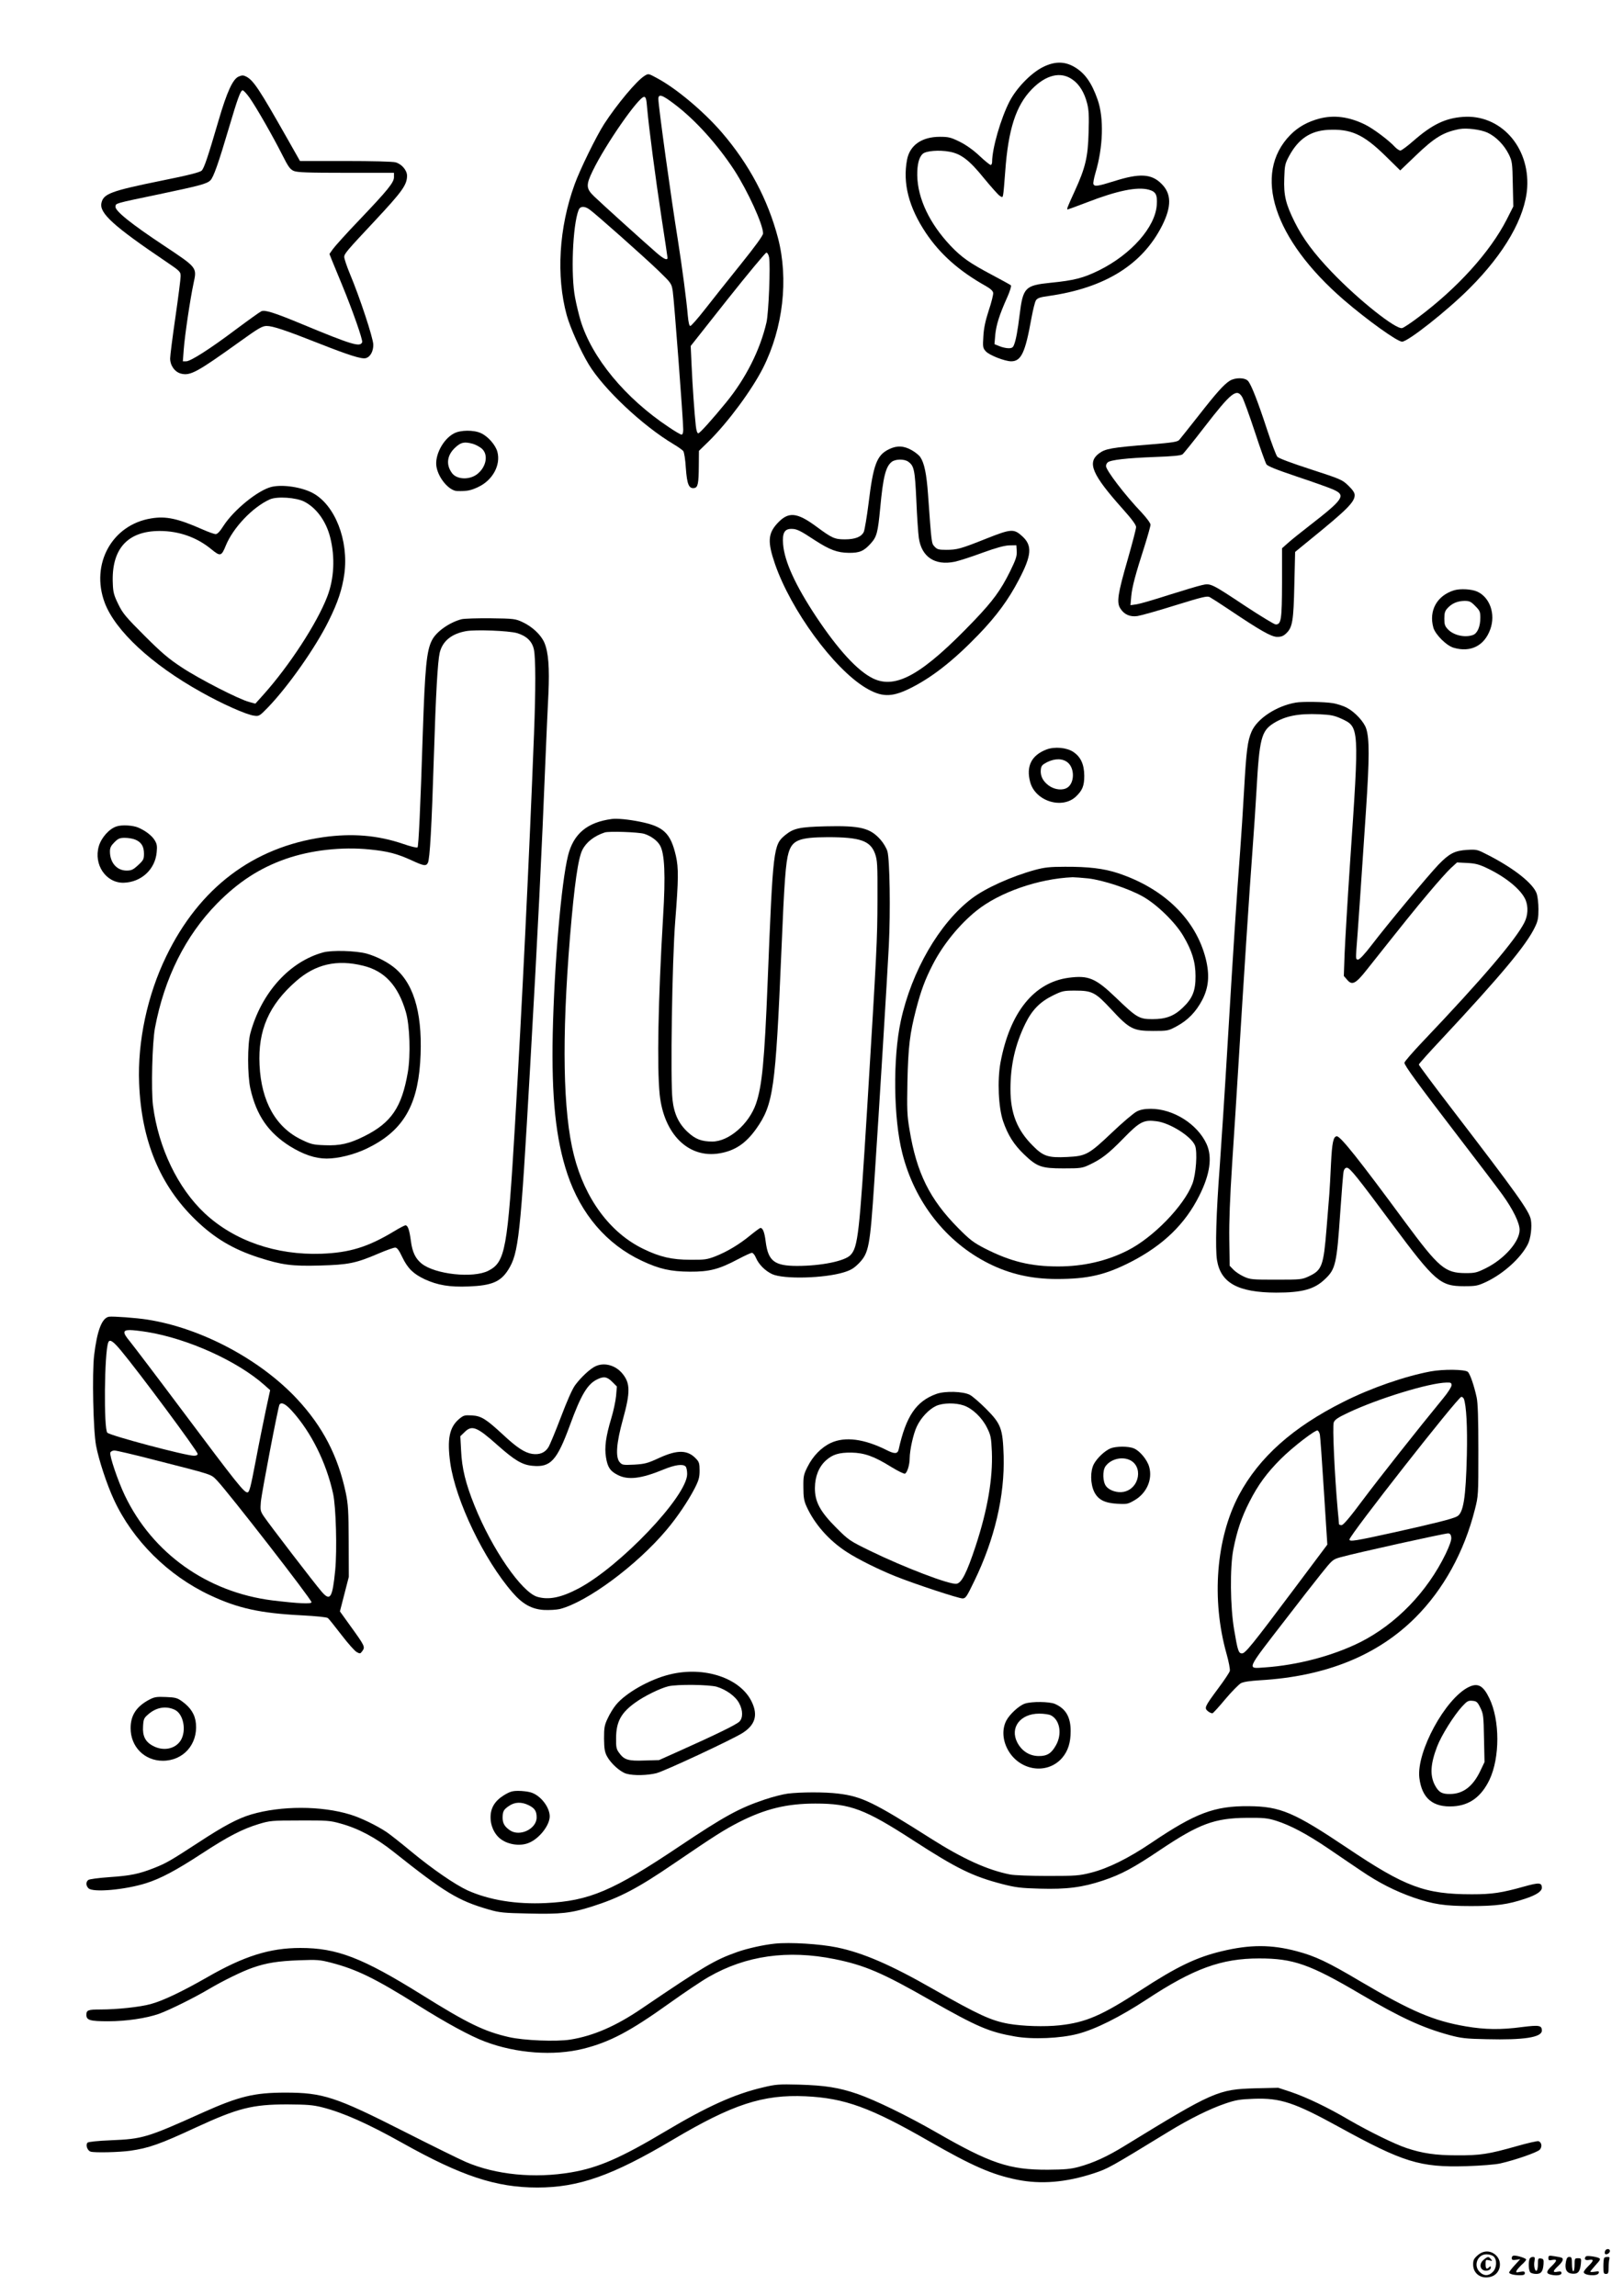 <?xml version="1.0" standalone="no"?>
<!DOCTYPE svg PUBLIC "-//W3C//DTD SVG 20010904//EN"
 "http://www.w3.org/TR/2001/REC-SVG-20010904/DTD/svg10.dtd">
<svg version="1.0" xmlns="http://www.w3.org/2000/svg"
 width="1240pt" height="1754pt" viewBox="0 0 1240 1754"
 preserveAspectRatio="xMidYMid meet">

<g transform="translate(0,1754) scale(0.1,-0.1)"
fill="#000000" stroke="none">
<path d="M7969 17028 c-91 -45 -202 -159 -256 -263 -67 -130 -133 -359 -133
-461 0 -13 -5 -24 -11 -24 -6 0 -45 31 -86 70 -48 45 -102 83 -150 107 -67 33
-85 38 -152 38 -138 0 -230 -64 -251 -175 -34 -179 13 -363 143 -558 110 -164
254 -292 459 -407 35 -20 54 -37 56 -52 2 -12 -13 -73 -34 -135 -26 -80 -38
-138 -41 -198 -5 -80 -4 -88 18 -113 26 -30 144 -76 194 -77 77 0 108 65 155
328 12 64 27 127 35 138 11 17 31 24 97 33 429 61 716 239 867 538 73 146 72
243 -5 319 -76 77 -167 82 -362 20 -125 -39 -150 -43 -158 -22 -3 8 4 45 15
83 60 200 66 423 17 562 -46 131 -99 205 -180 251 -73 42 -149 42 -237 -2z
m224 -95 c53 -36 92 -100 113 -183 13 -51 15 -97 11 -225 -5 -185 -24 -266
-106 -445 -55 -120 -63 -140 -54 -140 3 0 69 24 147 54 232 90 385 121 473 97
54 -15 66 -38 61 -116 -11 -170 -196 -379 -443 -501 -119 -58 -187 -76 -369
-94 -195 -20 -210 -36 -236 -245 -14 -116 -28 -193 -42 -227 -8 -23 -17 -28
-43 -28 -18 0 -49 7 -70 16 l-37 15 6 72 c8 77 31 151 91 285 21 46 33 88 29
92 -5 5 -73 42 -150 83 -164 87 -226 130 -310 218 -162 171 -253 363 -256 539
-1 83 13 139 42 165 25 23 127 31 205 16 88 -16 152 -65 264 -204 53 -64 106
-124 118 -132 21 -15 23 -14 27 7 3 13 10 92 16 177 23 321 81 504 203 629
108 111 221 138 310 75z"/>
<path d="M4925 16961 c-60 -36 -213 -220 -309 -368 -60 -93 -186 -350 -226
-462 -120 -330 -142 -700 -60 -999 26 -94 106 -273 167 -374 114 -189 411
-469 649 -611 34 -20 67 -44 74 -52 7 -9 16 -64 20 -131 9 -124 23 -158 64
-152 28 4 34 34 35 168 l1 116 76 74 c147 145 329 392 414 560 153 304 196
678 114 992 -77 293 -220 563 -429 806 -137 159 -347 336 -495 415 -66 36 -66
36 -95 18z m226 -215 c160 -120 330 -309 459 -506 104 -161 220 -415 220 -483
0 -16 -58 -96 -173 -239 -96 -119 -218 -273 -272 -342 -54 -69 -104 -126 -111
-126 -8 0 -14 26 -19 78 -10 119 -43 368 -75 572 -55 341 -150 1032 -150 1084
0 41 28 33 121 -38z m-207 -28 c13 -151 64 -539 110 -840 25 -163 46 -301 46
-307 0 -23 -30 -9 -83 37 -98 85 -431 386 -479 433 -61 59 -62 86 -9 195 98
202 350 564 392 564 13 0 18 -16 23 -82z m-443 -776 c43 -29 428 -371 532
-472 96 -93 98 -96 107 -155 10 -62 80 -986 80 -1056 0 -25 -5 -39 -13 -39 -7
0 -50 25 -97 57 -333 221 -589 531 -675 817 -13 44 -32 122 -41 171 -34 172
-19 552 26 669 11 31 43 34 81 8z m1375 -368 c11 -61 -3 -423 -20 -497 -49
-211 -157 -426 -309 -612 -109 -133 -201 -235 -212 -235 -8 0 -15 21 -19 58
-11 101 -25 303 -32 458 l-7 151 282 357 c156 196 289 356 296 356 8 0 17 -15
21 -36z"/>
<path d="M1823 16955 c-44 -19 -89 -116 -153 -335 -81 -277 -110 -364 -129
-383 -13 -13 -97 -35 -307 -77 -388 -79 -444 -100 -459 -171 -17 -77 92 -176
490 -445 112 -76 115 -79 115 -115 0 -20 -18 -161 -40 -313 -22 -151 -40 -293
-40 -314 0 -55 36 -104 83 -116 71 -18 122 10 443 240 150 108 178 124 212
124 46 0 145 -33 398 -133 228 -90 326 -121 358 -113 35 9 59 52 58 104 -1 51
-105 365 -177 536 -25 60 -45 120 -45 133 0 24 18 46 231 273 213 228 248 277
249 347 0 42 -41 90 -88 103 -22 6 -178 10 -384 10 l-346 0 -98 173 c-212 374
-257 443 -313 472 -22 11 -32 11 -58 0z m84 -162 c54 -77 180 -298 249 -435
47 -93 60 -111 89 -124 28 -11 105 -14 400 -14 l365 0 0 -33 c0 -41 -45 -97
-274 -337 -92 -96 -178 -192 -193 -213 l-26 -37 21 -53 c12 -28 45 -110 75
-182 82 -199 160 -422 154 -439 -15 -39 -76 -21 -457 137 -217 90 -287 112
-314 99 -11 -5 -98 -67 -193 -138 -201 -151 -347 -244 -381 -244 l-25 0 7 93
c8 106 49 383 75 504 26 121 29 117 -228 288 -249 165 -374 265 -369 298 4 25
-8 22 328 92 318 67 368 80 397 107 24 23 61 127 144 408 64 217 87 280 103
280 7 0 31 -26 53 -57z"/>
<path d="M10080 16634 c-90 -24 -162 -64 -222 -125 -290 -296 -128 -796 409
-1260 180 -155 409 -319 445 -319 45 0 344 236 513 405 271 270 428 545 443
772 19 314 -207 562 -492 540 -134 -10 -234 -58 -376 -182 -47 -41 -92 -75
-101 -75 -8 0 -26 12 -40 26 -47 52 -169 143 -231 173 -123 60 -237 74 -348
45z m1284 -107 c65 -30 128 -94 164 -167 25 -52 27 -64 30 -226 l4 -171 -51
-101 c-128 -249 -376 -523 -679 -749 -53 -40 -107 -76 -119 -79 -47 -13 -334
215 -537 427 -138 144 -222 257 -285 384 -68 137 -84 203 -79 334 3 98 6 111
37 169 71 131 162 192 296 200 175 9 270 -33 437 -196 l116 -114 119 114 c144
138 210 178 333 202 55 10 161 -3 214 -27z"/>
<path d="M9395 14631 c-44 -28 -98 -87 -241 -270 -71 -90 -136 -172 -144 -181
-13 -15 -49 -21 -220 -35 -299 -24 -344 -32 -394 -69 -92 -70 -53 -161 183
-425 69 -77 101 -121 101 -137 0 -14 -29 -124 -64 -247 -76 -263 -86 -328 -57
-374 29 -47 74 -67 131 -59 26 4 156 40 289 82 207 64 244 73 263 63 13 -7 76
-47 140 -90 250 -168 330 -213 375 -214 33 0 48 6 71 28 47 45 55 96 61 372
l6 249 115 94 c281 228 340 287 340 340 0 18 -15 40 -49 73 -47 45 -57 49
-287 124 -145 47 -245 84 -255 96 -9 10 -44 103 -78 206 -71 217 -121 345
-146 373 -24 27 -99 27 -140 1z m95 -123 c11 -18 54 -136 96 -263 41 -126 82
-239 89 -251 10 -15 72 -40 232 -94 120 -40 244 -84 276 -98 103 -45 86 -72
-178 -277 -66 -51 -141 -111 -165 -133 l-45 -40 0 -263 c-1 -281 -6 -319 -48
-319 -11 0 -111 61 -224 135 -273 181 -273 181 -342 165 -31 -7 -144 -41 -252
-75 -108 -35 -218 -67 -244 -71 l-48 -7 6 69 c7 73 31 163 103 387 24 77 44
148 44 159 0 12 -30 52 -67 92 -129 135 -273 324 -273 356 0 10 6 22 13 28 22
19 146 33 354 41 145 5 206 11 218 21 9 7 83 99 164 204 208 269 249 302 291
234z"/>
<path d="M3468 14229 c-84 -44 -149 -170 -133 -256 16 -88 97 -182 158 -184
75 -2 105 4 163 32 109 52 171 168 144 268 -14 52 -72 118 -125 142 -55 26
-158 25 -207 -2z m144 -79 c21 -6 51 -22 68 -36 54 -46 36 -143 -37 -198 -60
-44 -156 -39 -191 12 -47 65 -36 138 29 196 42 38 67 43 131 26z"/>
<path d="M6791 14108 c-92 -45 -119 -116 -155 -413 -13 -104 -30 -202 -36
-217 -18 -39 -66 -58 -145 -58 -78 0 -98 9 -217 97 -152 112 -216 117 -302 22
-69 -77 -72 -141 -15 -307 122 -353 447 -797 691 -945 120 -72 196 -75 331
-10 170 82 338 213 532 414 139 144 231 270 309 420 99 188 104 262 26 333
-64 58 -84 57 -271 -17 -200 -80 -227 -87 -310 -87 -56 0 -69 3 -88 24 -24 26
-23 11 -51 403 -11 152 -28 235 -58 280 -8 14 -38 38 -66 54 -62 35 -114 37
-175 7z m147 -94 c46 -32 52 -62 63 -296 5 -123 14 -252 19 -287 21 -146 123
-213 274 -182 33 7 127 37 210 68 108 39 167 55 206 57 l55 1 3 -45 c2 -38 -6
-63 -51 -155 -72 -145 -130 -224 -273 -374 -394 -412 -598 -529 -775 -443
-118 58 -265 218 -434 472 -158 239 -241 420 -252 552 -7 86 10 118 63 118 41
0 65 -11 180 -87 113 -73 171 -95 259 -96 82 -1 115 13 168 72 46 51 54 83 72
271 22 238 42 316 88 352 28 22 95 23 125 2z"/>
<path d="M2075 13821 c-103 -25 -287 -174 -367 -297 -27 -43 -47 -64 -60 -64
-11 0 -56 16 -101 36 -188 83 -278 103 -392 84 -299 -48 -465 -349 -355 -644
80 -213 357 -471 734 -681 161 -91 349 -175 408 -182 37 -5 41 -3 106 64 154
160 363 457 462 658 72 144 105 246 121 362 34 255 -71 524 -240 616 -85 46
-230 68 -316 48z m250 -113 c93 -48 167 -150 198 -274 38 -151 30 -315 -23
-452 -78 -203 -290 -528 -487 -748 l-62 -69 -48 13 c-77 20 -378 174 -513 263
-102 67 -155 112 -286 243 -143 143 -166 170 -200 240 -33 67 -40 92 -42 156
-13 265 111 404 358 404 147 0 283 -48 394 -139 69 -57 78 -55 111 27 56 137
205 294 336 353 55 25 201 15 264 -17z"/>
<path d="M11110 13031 c-131 -40 -195 -155 -159 -285 15 -53 100 -138 155
-154 130 -38 235 15 280 141 42 116 -3 244 -100 288 -42 19 -129 24 -176 10z
m161 -120 c35 -35 39 -44 39 -90 0 -67 -22 -118 -55 -131 -60 -23 -148 -4
-192 42 -24 25 -28 38 -28 83 0 43 5 59 25 80 33 36 75 54 129 55 37 0 49 -5
82 -39z"/>
<path d="M3527 12810 c-93 -24 -194 -95 -227 -161 -41 -79 -53 -209 -70 -714
-18 -568 -32 -860 -40 -868 -4 -5 -54 7 -111 27 -194 66 -388 82 -609 51 -536
-77 -947 -387 -1200 -910 -144 -296 -220 -651 -207 -970 17 -439 160 -782 433
-1045 143 -138 284 -222 478 -285 180 -58 256 -68 471 -62 217 6 273 17 448
92 58 25 115 45 126 45 15 0 29 -19 55 -74 41 -85 84 -127 171 -168 98 -45
190 -61 335 -55 176 7 244 35 302 126 81 128 94 251 168 1546 63 1108 86 1579
120 2415 6 146 15 344 20 441 9 200 0 317 -31 390 -26 60 -92 122 -167 157
-54 25 -66 27 -242 29 -102 1 -202 -2 -223 -7z m423 -106 c73 -22 116 -63 129
-125 14 -63 14 -307 1 -644 -37 -957 -93 -2099 -145 -2980 -57 -963 -74 -1055
-204 -1122 -116 -59 -407 -28 -510 55 -47 38 -71 88 -82 174 -11 83 -23 118
-41 118 -7 0 -47 -21 -88 -46 -199 -120 -339 -163 -555 -171 -346 -12 -666 99
-891 309 -205 192 -353 499 -395 822 -15 119 -6 483 15 594 72 382 233 704
475 951 162 164 324 270 524 340 191 67 430 94 643 72 139 -14 206 -32 315
-81 97 -45 114 -48 128 -21 15 27 29 272 46 816 15 482 29 718 44 787 21 90
90 147 202 167 73 13 327 3 389 -15z"/>
<path d="M2470 10265 c-258 -70 -473 -308 -557 -617 -23 -82 -23 -321 0 -424
46 -204 137 -336 304 -441 101 -62 191 -93 279 -93 87 0 205 29 301 74 272
129 389 316 413 657 23 348 -38 588 -185 717 -55 49 -146 96 -225 118 -84 22
-263 27 -330 9z m305 -102 c164 -40 267 -152 326 -354 30 -104 37 -328 15
-459 -46 -268 -126 -386 -332 -489 -114 -57 -187 -74 -304 -69 -85 3 -104 7
-174 41 -198 94 -310 292 -323 572 -13 265 71 458 279 640 148 130 311 168
513 118z"/>
<path d="M9900 12173 c-147 -25 -295 -122 -338 -222 -30 -69 -40 -143 -57
-446 -8 -148 -22 -358 -30 -465 -25 -328 -53 -754 -95 -1460 -22 -371 -50
-799 -61 -950 -27 -355 -35 -625 -21 -715 28 -175 160 -248 452 -249 199 0
292 25 373 103 81 76 90 116 117 514 11 158 22 298 26 312 4 15 13 25 24 25
23 0 76 -66 350 -435 324 -435 364 -470 545 -470 92 0 105 3 170 33 132 63
263 181 317 286 23 44 34 136 24 189 -12 66 -105 196 -598 839 -142 185 -258
341 -258 346 0 5 75 89 168 188 465 498 656 728 720 864 22 45 26 69 26 135 0
44 -6 97 -13 118 -26 77 -172 193 -371 295 -83 43 -87 44 -160 40 -96 -6 -137
-27 -221 -114 -79 -83 -388 -454 -508 -611 -55 -72 -93 -112 -105 -113 -17 0
-18 6 -13 78 8 93 37 512 73 1057 27 405 27 552 2 629 -16 51 -84 125 -145
158 -27 15 -78 32 -113 37 -63 10 -229 13 -280 4z m346 -122 c141 -65 140 -56
68 -1111 -19 -283 -37 -592 -41 -685 l-6 -170 25 -29 c38 -45 65 -32 151 77
296 373 365 459 473 587 67 80 143 165 169 189 l47 43 76 -4 c63 -3 91 -10
154 -40 145 -69 261 -165 294 -243 21 -52 18 -119 -10 -173 -68 -133 -323
-432 -774 -906 -78 -82 -142 -156 -142 -164 0 -21 100 -158 410 -562 150 -195
302 -395 338 -445 82 -114 132 -216 132 -270 0 -90 -118 -223 -257 -292 -70
-35 -84 -38 -157 -38 -156 1 -202 40 -461 390 -352 478 -493 655 -521 655 -27
0 -37 -47 -45 -209 -4 -91 -10 -197 -13 -236 -3 -38 -13 -155 -21 -260 -23
-285 -35 -317 -134 -364 -54 -25 -61 -26 -251 -26 -183 0 -198 1 -246 23 -29
13 -65 37 -80 53 l-29 30 -3 201 c-2 139 5 317 22 582 14 209 37 570 51 801
35 571 81 1285 105 1600 11 143 24 346 30 450 22 393 37 451 130 510 90 56
190 76 350 69 88 -4 115 -10 166 -33z"/>
<path d="M7996 11815 c-116 -44 -158 -129 -125 -250 40 -146 245 -209 350
-109 49 47 63 81 63 159 -1 87 -27 144 -85 182 -50 33 -142 41 -203 18z m162
-100 c53 -44 52 -153 -1 -190 -36 -25 -98 -19 -144 14 -45 33 -66 74 -61 122
3 29 10 37 48 57 61 30 120 29 158 -3z"/>
<path d="M4675 11284 c-188 -25 -293 -112 -335 -279 -52 -209 -105 -830 -117
-1360 -10 -489 23 -806 112 -1073 103 -307 300 -537 569 -663 134 -63 220 -82
366 -83 150 -1 223 18 368 95 51 27 99 49 107 49 8 0 22 -17 30 -37 22 -52 71
-101 125 -126 88 -40 397 -32 547 14 55 17 77 31 115 69 76 79 85 125 118 625
38 571 99 1571 111 1804 13 264 7 654 -11 718 -7 24 -30 63 -52 88 -80 91
-155 109 -419 103 -202 -5 -246 -15 -311 -68 -89 -74 -92 -98 -133 -1120 -24
-604 -43 -798 -89 -931 -54 -156 -208 -289 -334 -289 -81 0 -129 18 -186 71
-70 64 -106 140 -118 249 -17 146 -3 1064 21 1365 25 317 26 405 5 497 -40
174 -94 225 -274 261 -89 18 -174 26 -215 21z m246 -113 c51 -16 100 -51 121
-88 36 -61 44 -224 24 -548 -38 -640 -47 -1143 -26 -1355 32 -305 221 -491
458 -450 117 20 199 75 278 185 133 188 149 300 194 1360 22 535 33 677 55
752 29 96 83 117 300 118 246 0 324 -27 360 -125 18 -51 20 -79 19 -355 -1
-310 -5 -384 -79 -1595 -59 -955 -70 -1057 -127 -1117 -43 -46 -224 -83 -408
-83 -173 0 -221 37 -240 185 -9 73 -22 105 -40 105 -5 0 -39 -25 -77 -56 -85
-70 -177 -125 -268 -161 -63 -24 -82 -27 -190 -26 -142 0 -235 22 -360 83
-253 122 -446 382 -530 715 -84 330 -94 890 -30 1670 33 397 62 601 95 664 30
59 91 106 170 132 33 11 255 3 301 -10z"/>
<path d="M890 11227 c-56 -18 -116 -86 -135 -151 -41 -141 55 -282 190 -279
134 4 240 101 252 232 5 49 2 65 -16 94 -21 34 -69 71 -124 95 -41 18 -127 23
-167 9z m144 -101 c46 -19 66 -52 66 -107 0 -42 -4 -50 -45 -88 -38 -35 -51
-41 -88 -41 -74 0 -127 60 -127 146 0 28 8 44 34 70 29 29 41 34 80 34 26 0
62 -6 80 -14z"/>
<path d="M7908 10895 c-181 -50 -379 -139 -483 -218 -248 -188 -461 -556 -543
-937 -61 -283 -56 -745 12 -1010 94 -373 335 -679 661 -842 160 -80 326 -118
519 -118 239 0 371 31 567 131 246 127 413 288 521 504 83 164 102 297 56 397
-70 152 -254 268 -426 268 -45 0 -79 -6 -106 -20 -23 -11 -108 -83 -190 -161
-178 -169 -199 -180 -343 -187 -146 -7 -182 5 -263 87 -120 120 -170 248 -170
432 0 181 36 340 113 498 51 105 112 168 212 217 70 34 80 37 167 37 133 0
156 -12 279 -144 139 -150 167 -164 319 -164 112 0 116 1 179 35 86 46 148
110 196 201 50 96 58 191 27 316 -76 300 -318 536 -670 653 -109 36 -227 50
-407 49 -115 0 -156 -5 -227 -24z m407 -65 c115 -14 307 -77 416 -138 106 -59
247 -196 308 -299 68 -114 95 -202 95 -308 1 -113 -23 -172 -98 -243 -67 -64
-129 -87 -231 -87 -101 0 -120 11 -278 163 -157 151 -211 173 -363 153 -265
-36 -448 -264 -520 -647 -25 -137 -16 -343 20 -449 37 -107 82 -178 160 -253
99 -95 132 -107 301 -107 131 0 144 2 197 27 94 44 147 85 263 204 123 126
153 142 252 129 102 -13 264 -115 293 -185 20 -47 8 -221 -20 -293 -64 -168
-300 -411 -495 -509 -159 -81 -339 -122 -530 -122 -211 0 -363 37 -560 137
-87 45 -114 65 -205 157 -217 219 -317 421 -371 750 -19 110 -20 154 -16 370
6 265 18 364 66 550 37 142 69 229 128 343 78 152 203 305 332 409 176 142
475 246 736 257 17 0 70 -4 120 -9z"/>
<path d="M834 7482 c-55 -8 -92 -104 -115 -296 -16 -138 -7 -572 15 -689 20
-107 82 -296 136 -412 144 -312 415 -581 736 -731 213 -100 383 -137 697 -153
114 -6 193 -14 202 -21 8 -6 54 -64 104 -129 50 -65 102 -124 117 -131 23 -13
27 -13 40 5 26 35 24 38 -95 203 l-74 103 34 132 34 132 -1 270 c-1 236 -4
283 -22 371 -60 283 -176 506 -371 716 -282 303 -734 544 -1146 608 -81 13
-260 26 -291 22z m291 -117 c312 -51 689 -222 894 -404 l45 -40 -32 -148 c-17
-81 -53 -257 -78 -390 -40 -210 -49 -243 -64 -243 -26 0 -82 70 -490 615 -202
270 -386 512 -409 540 -55 66 -54 85 2 85 23 0 83 -7 132 -15z m-202 -140
c137 -164 587 -770 587 -791 0 -9 -11 -14 -28 -14 -62 0 -639 153 -662 176
-28 28 -23 613 7 689 10 28 36 12 96 -60z m1307 -462 c147 -162 263 -395 315
-633 22 -101 31 -428 16 -585 -21 -212 -38 -239 -103 -164 -50 57 -406 521
-443 577 -26 39 -27 48 -22 110 6 69 132 725 142 742 14 23 47 6 95 -47z
m-1058 -373 c466 -119 437 -109 487 -160 85 -89 721 -907 721 -929 0 -15 -101
-10 -300 14 -497 63 -914 359 -1126 801 -54 113 -119 306 -111 328 4 9 17 16
31 16 14 0 148 -31 298 -70z"/>
<path d="M4553 7105 c-41 -17 -114 -85 -159 -146 -22 -30 -62 -121 -109 -245
-41 -108 -84 -211 -95 -229 -26 -42 -67 -59 -124 -51 -57 9 -116 47 -223 147
-130 120 -166 143 -238 147 -55 3 -63 1 -97 -27 -75 -63 -93 -155 -68 -336 41
-288 258 -740 476 -990 76 -88 146 -127 239 -133 42 -2 95 1 122 7 208 53 587
333 815 604 82 97 164 219 215 317 32 63 38 85 38 137 0 52 -4 66 -25 88 -64
70 -142 73 -282 9 -91 -42 -111 -47 -192 -52 -85 -4 -92 -3 -111 18 -34 38
-26 146 24 327 58 210 57 278 -5 352 -52 62 -135 85 -201 56z m124 -120 l36
-36 -6 -72 c-4 -40 -20 -117 -37 -172 -41 -136 -53 -222 -40 -298 12 -75 32
-105 90 -134 79 -41 181 -28 350 42 88 36 147 44 168 23 7 -7 12 -33 12 -58 0
-168 -511 -705 -830 -874 -133 -70 -227 -89 -314 -64 -120 35 -347 364 -481
698 -67 166 -96 284 -102 417 l-6 112 31 30 c57 58 95 43 253 -98 132 -117
189 -151 268 -158 138 -13 186 39 286 312 84 230 133 312 207 348 50 25 76 21
115 -18z"/>
<path d="M10930 7064 c-197 -37 -455 -126 -665 -232 -388 -194 -645 -424 -799
-712 -175 -330 -212 -798 -95 -1213 17 -60 28 -119 25 -131 -3 -12 -42 -71
-87 -131 -106 -143 -110 -152 -80 -177 13 -10 29 -17 35 -15 6 2 50 50 98 108
48 57 102 111 118 121 21 11 69 18 148 23 500 29 896 189 1186 479 214 214
372 500 454 824 27 106 27 109 27 452 0 248 -4 362 -13 405 -20 92 -51 182
-68 196 -23 19 -187 21 -284 3z m160 -106 c0 -12 -28 -56 -62 -97 -197 -240
-490 -611 -615 -778 -101 -136 -150 -193 -163 -193 -11 0 -20 3 -20 8 0 4 -4
54 -10 112 -23 259 -41 637 -30 664 8 22 32 38 113 76 229 108 618 227 750
229 32 1 37 -2 37 -21z m94 -103 c19 -51 28 -211 23 -430 -8 -328 -26 -444
-76 -469 -36 -19 -168 -52 -478 -121 -299 -66 -343 -73 -343 -55 0 32 830
1090 855 1090 7 0 15 -7 19 -15z m-1100 -273 c3 -15 17 -210 31 -434 l26 -407
-257 -343 c-320 -427 -370 -488 -395 -488 -26 0 -33 20 -60 181 -30 176 -33
475 -6 614 28 143 64 248 123 363 66 130 133 221 239 327 91 91 264 224 282
218 6 -3 14 -17 17 -31z m1004 -787 c2 -20 -13 -62 -43 -125 -142 -292 -379
-536 -652 -674 -208 -104 -480 -176 -730 -193 -139 -9 -150 -33 167 377 95
124 213 275 262 336 88 110 90 112 151 129 110 31 801 184 822 182 14 -1 21
-11 23 -32z"/>
<path d="M7154 6892 c-154 -55 -232 -170 -288 -424 -8 -35 -31 -36 -94 -4
-170 85 -316 104 -424 54 -73 -34 -138 -101 -179 -184 -29 -58 -32 -72 -31
-156 0 -74 5 -103 23 -143 61 -136 172 -262 308 -350 86 -56 245 -135 373
-186 147 -59 481 -169 512 -169 24 0 32 13 90 133 155 319 233 651 224 957 -7
209 -19 243 -137 361 -47 47 -102 94 -121 104 -52 27 -190 31 -256 7z m209
-88 c67 -23 140 -93 178 -170 29 -58 32 -75 37 -183 8 -206 -33 -444 -124
-721 -68 -206 -108 -284 -147 -288 -55 -7 -401 126 -656 250 -160 78 -167 83
-261 177 -125 125 -165 200 -164 306 1 87 30 160 84 209 51 46 100 61 195 60
99 -2 173 -28 303 -109 51 -31 99 -55 106 -52 17 7 36 67 36 117 1 66 28 187
54 242 32 69 93 133 149 159 52 23 146 25 210 3z"/>
<path d="M8484 6476 c-46 -20 -102 -74 -127 -120 -28 -55 -27 -149 3 -212 30
-60 80 -86 180 -91 69 -4 79 -2 128 27 93 54 139 159 112 255 -15 54 -72 123
-117 141 -41 18 -138 17 -179 0z m139 -85 c115 -44 86 -223 -39 -247 -48 -9
-108 10 -133 43 -26 32 -29 118 -5 152 37 52 115 75 177 52z"/>
<path d="M5116 4749 c-152 -37 -336 -141 -410 -232 -20 -24 -48 -70 -63 -103
-25 -52 -28 -71 -28 -154 1 -77 5 -103 22 -135 29 -55 102 -121 149 -134 56
-16 160 -13 229 4 65 17 579 257 658 307 96 61 119 135 72 235 -85 184 -363
278 -629 212z m361 -94 c72 -22 143 -73 170 -125 30 -55 30 -113 2 -141 -23
-23 -181 -100 -449 -220 l-165 -74 -111 -3 c-125 -5 -156 5 -195 60 -20 27
-23 44 -22 112 1 125 38 193 149 272 68 49 191 109 251 123 66 16 313 13 370
-4z"/>
<path d="M11221 4653 c-179 -88 -400 -495 -377 -693 19 -157 104 -228 261
-218 124 8 213 74 275 203 80 169 80 455 -1 622 -47 98 -88 120 -158 86z m89
-158 c23 -47 25 -61 28 -232 l4 -183 -30 -63 c-57 -122 -132 -180 -233 -181
-63 -1 -88 14 -117 69 -38 75 -33 161 18 294 33 86 128 237 191 306 37 40 47
46 78 43 32 -3 39 -8 61 -53z"/>
<path d="M1139 4556 c-97 -52 -141 -119 -141 -216 -1 -142 105 -250 246 -250
156 0 267 125 253 283 -6 69 -39 122 -105 170 -37 27 -51 31 -125 34 -72 3
-88 0 -128 -21z m197 -77 c66 -32 90 -159 45 -233 -41 -66 -132 -85 -211 -43
-60 31 -82 76 -77 151 3 54 7 63 40 91 62 54 136 66 203 34z"/>
<path d="M7832 4527 c-45 -14 -118 -81 -144 -131 -31 -60 -29 -139 6 -210 84
-171 304 -209 421 -74 45 53 65 116 65 205 0 108 -38 172 -122 208 -43 17
-174 19 -226 2z m197 -90 c69 -35 87 -143 39 -228 -35 -63 -68 -84 -134 -83
-70 1 -128 39 -162 104 -58 113 23 220 168 220 36 0 76 -6 89 -13z"/>
<path d="M3849 3826 c-70 -44 -102 -98 -101 -171 0 -57 25 -116 64 -152 56
-52 158 -70 229 -40 80 33 159 134 159 203 -1 72 -73 163 -147 183 -21 6 -63
11 -93 11 -46 0 -65 -6 -111 -34z m191 -76 c46 -23 60 -45 60 -93 0 -87 -127
-149 -203 -99 -41 28 -56 53 -57 94 0 51 7 65 49 93 44 31 97 32 151 5z"/>
<path d="M6018 3839 c-37 -5 -116 -25 -175 -45 -194 -65 -308 -127 -653 -358
-507 -340 -688 -417 -1019 -433 -229 -11 -434 23 -599 97 -97 45 -267 162
-427 294 -77 64 -163 132 -191 151 -75 50 -198 110 -278 134 -221 68 -529 68
-756 1 -102 -30 -211 -88 -400 -212 -218 -142 -249 -160 -342 -197 -117 -46
-181 -59 -342 -70 -83 -6 -154 -15 -162 -22 -19 -15 -18 -44 2 -63 33 -34 280
-12 441 39 110 35 226 96 425 226 202 132 309 187 433 225 86 26 100 28 315
28 207 1 232 -1 310 -23 139 -38 270 -108 405 -215 395 -314 494 -374 728
-442 83 -24 112 -27 305 -31 248 -6 324 3 483 53 215 68 352 140 634 333 310
211 375 252 491 312 201 102 365 142 584 142 268 0 378 -42 750 -283 331 -214
451 -273 678 -332 102 -26 140 -31 287 -35 204 -6 327 10 482 62 141 47 235
98 437 234 297 199 415 243 661 245 131 1 159 -2 224 -22 110 -35 231 -99 393
-208 78 -54 195 -132 258 -175 137 -93 259 -154 397 -203 155 -53 239 -66 443
-66 193 0 280 12 412 56 85 28 128 56 128 84 0 40 -22 41 -136 9 -171 -48
-244 -59 -398 -59 -359 0 -508 55 -953 354 -409 274 -511 317 -753 319 -262 2
-406 -52 -745 -281 -175 -118 -329 -194 -459 -227 -91 -23 -116 -25 -332 -25
-128 0 -257 5 -286 11 -173 34 -360 119 -603 273 -441 280 -530 323 -710 345
-103 13 -289 12 -387 0z"/>
<path d="M5920 2693 c-87 -9 -208 -36 -288 -64 -172 -61 -252 -108 -731 -433
-197 -134 -369 -208 -544 -236 -106 -17 -354 -7 -468 19 -189 43 -315 104
-669 325 -453 282 -646 356 -925 356 -234 0 -431 -62 -714 -225 -191 -109
-337 -179 -431 -204 -80 -22 -256 -41 -382 -41 -96 0 -108 -5 -108 -41 0 -41
28 -49 167 -49 138 0 291 23 388 57 82 30 270 123 381 189 112 66 258 137 334
163 105 37 195 51 355 57 138 5 158 4 246 -19 193 -50 336 -120 657 -321 221
-139 407 -240 517 -281 240 -91 525 -111 751 -55 203 51 357 132 660 349 115
82 249 172 299 200 284 163 603 208 961 136 231 -47 363 -103 737 -317 354
-201 445 -240 641 -274 134 -24 348 -15 481 20 134 35 319 127 528 264 357
235 569 312 857 312 261 0 387 -44 774 -272 306 -180 475 -258 682 -314 86
-23 123 -28 284 -31 283 -7 420 14 420 66 0 40 -21 43 -150 27 -164 -22 -284
-20 -431 5 -246 42 -415 114 -804 343 -251 149 -347 194 -487 231 -195 52
-358 52 -574 0 -193 -46 -343 -118 -619 -298 -297 -193 -418 -246 -621 -268
-113 -12 -281 -7 -389 12 -133 24 -227 67 -579 267 -322 184 -533 275 -731
316 -130 27 -361 41 -475 29z"/>
<path d="M5830 1595 c-218 -51 -426 -145 -745 -335 -342 -204 -514 -279 -720
-314 -281 -48 -577 -19 -805 79 -47 20 -260 125 -475 234 -521 264 -618 296
-905 296 -237 0 -353 -28 -630 -152 -426 -192 -460 -202 -703 -212 -100 -4
-172 -12 -178 -18 -17 -17 -2 -61 24 -69 30 -9 216 -5 302 7 141 20 229 51
500 177 323 149 432 177 700 177 151 -1 194 -4 266 -22 159 -40 350 -125 614
-273 450 -252 715 -340 1030 -340 315 0 572 90 1035 365 457 271 689 347 1015
332 298 -14 495 -85 945 -344 328 -188 478 -254 670 -293 182 -37 374 -21 585
48 112 37 122 43 577 321 157 96 313 173 428 212 82 28 112 33 221 37 203 7
310 -29 652 -217 488 -268 616 -308 967 -298 118 4 221 12 262 21 115 26 284
85 302 105 20 22 15 56 -9 65 -8 3 -83 -14 -167 -38 -215 -61 -279 -71 -458
-70 -161 0 -263 15 -385 56 -90 30 -283 125 -434 212 -170 100 -330 176 -451
217 l-94 31 -176 -4 c-283 -8 -320 -24 -995 -438 -136 -84 -240 -131 -352
-162 -63 -17 -108 -21 -238 -22 -293 -1 -437 47 -854 287 -218 125 -464 245
-600 292 -143 49 -247 65 -446 71 -155 4 -179 2 -275 -21z"/>
<path d="M12263 345 c-3 -9 -3 -18 0 -22 10 -10 37 6 37 22 0 20 -29 20 -37 0z"/>
<path d="M11288 311 c-27 -24 -33 -36 -33 -69 0 -73 66 -116 140 -92 67 22 87
110 36 161 -41 40 -98 41 -143 0z m124 -8 c27 -25 24 -88 -7 -118 -31 -32 -69
-32 -100 0 -50 49 -17 135 52 135 20 0 45 -7 55 -17z"/>
<path d="M11334 277 c-44 -38 -19 -94 35 -80 12 3 21 12 21 21 0 12 -3 13 -12
4 -20 -20 -28 -14 -28 23 0 34 1 35 28 29 24 -7 26 -6 13 9 -18 22 -25 21 -57
-6z"/>
<path d="M11550 292 c0 -15 6 -18 33 -14 l32 5 -42 -46 c-24 -26 -43 -51 -43
-56 0 -11 36 -21 83 -21 27 0 37 4 37 16 0 13 -7 15 -36 10 -32 -7 -34 -5 -26
11 6 10 24 30 41 46 17 15 31 31 31 37 0 9 -62 30 -92 30 -11 0 -18 -8 -18
-18z"/>
<path d="M11830 291 c0 -17 4 -20 30 -14 39 7 38 -5 -5 -47 -41 -39 -44 -55
-12 -64 44 -12 87 -7 87 10 0 13 -7 15 -30 11 -39 -8 -38 4 5 44 34 32 43 53
28 62 -5 3 -29 8 -55 12 -44 7 -48 6 -48 -14z"/>
<path d="M12117 304 c-18 -19 -6 -33 23 -27 39 7 38 -5 -5 -47 -19 -19 -35
-39 -35 -46 0 -26 104 -34 114 -8 5 14 1 16 -29 11 -19 -3 -35 -3 -35 0 0 3
19 26 41 51 32 34 39 46 28 52 -22 12 -94 22 -102 14z"/>
<path d="M11686 284 c-10 -27 -7 -89 6 -102 7 -7 27 -12 45 -12 38 0 52 20 56
77 2 33 -1 38 -20 41 -21 3 -23 -1 -23 -42 0 -25 -4 -48 -10 -51 -13 -8 -24
39 -16 75 4 25 2 30 -13 30 -10 0 -22 -7 -25 -16z"/>
<path d="M11964 263 c-11 -57 5 -87 47 -91 44 -4 60 13 67 73 4 43 4 45 -22
45 -25 0 -26 -3 -26 -50 0 -27 -4 -50 -10 -50 -5 0 -10 25 -10 55 0 48 -3 55
-20 55 -14 0 -21 -9 -26 -37z"/>
<path d="M12257 293 c-4 -3 -7 -33 -7 -65 0 -51 2 -58 20 -58 17 0 20 7 20 49
0 27 3 56 6 65 4 11 0 16 -13 16 -11 0 -23 -3 -26 -7z"/>
</g>
</svg>
